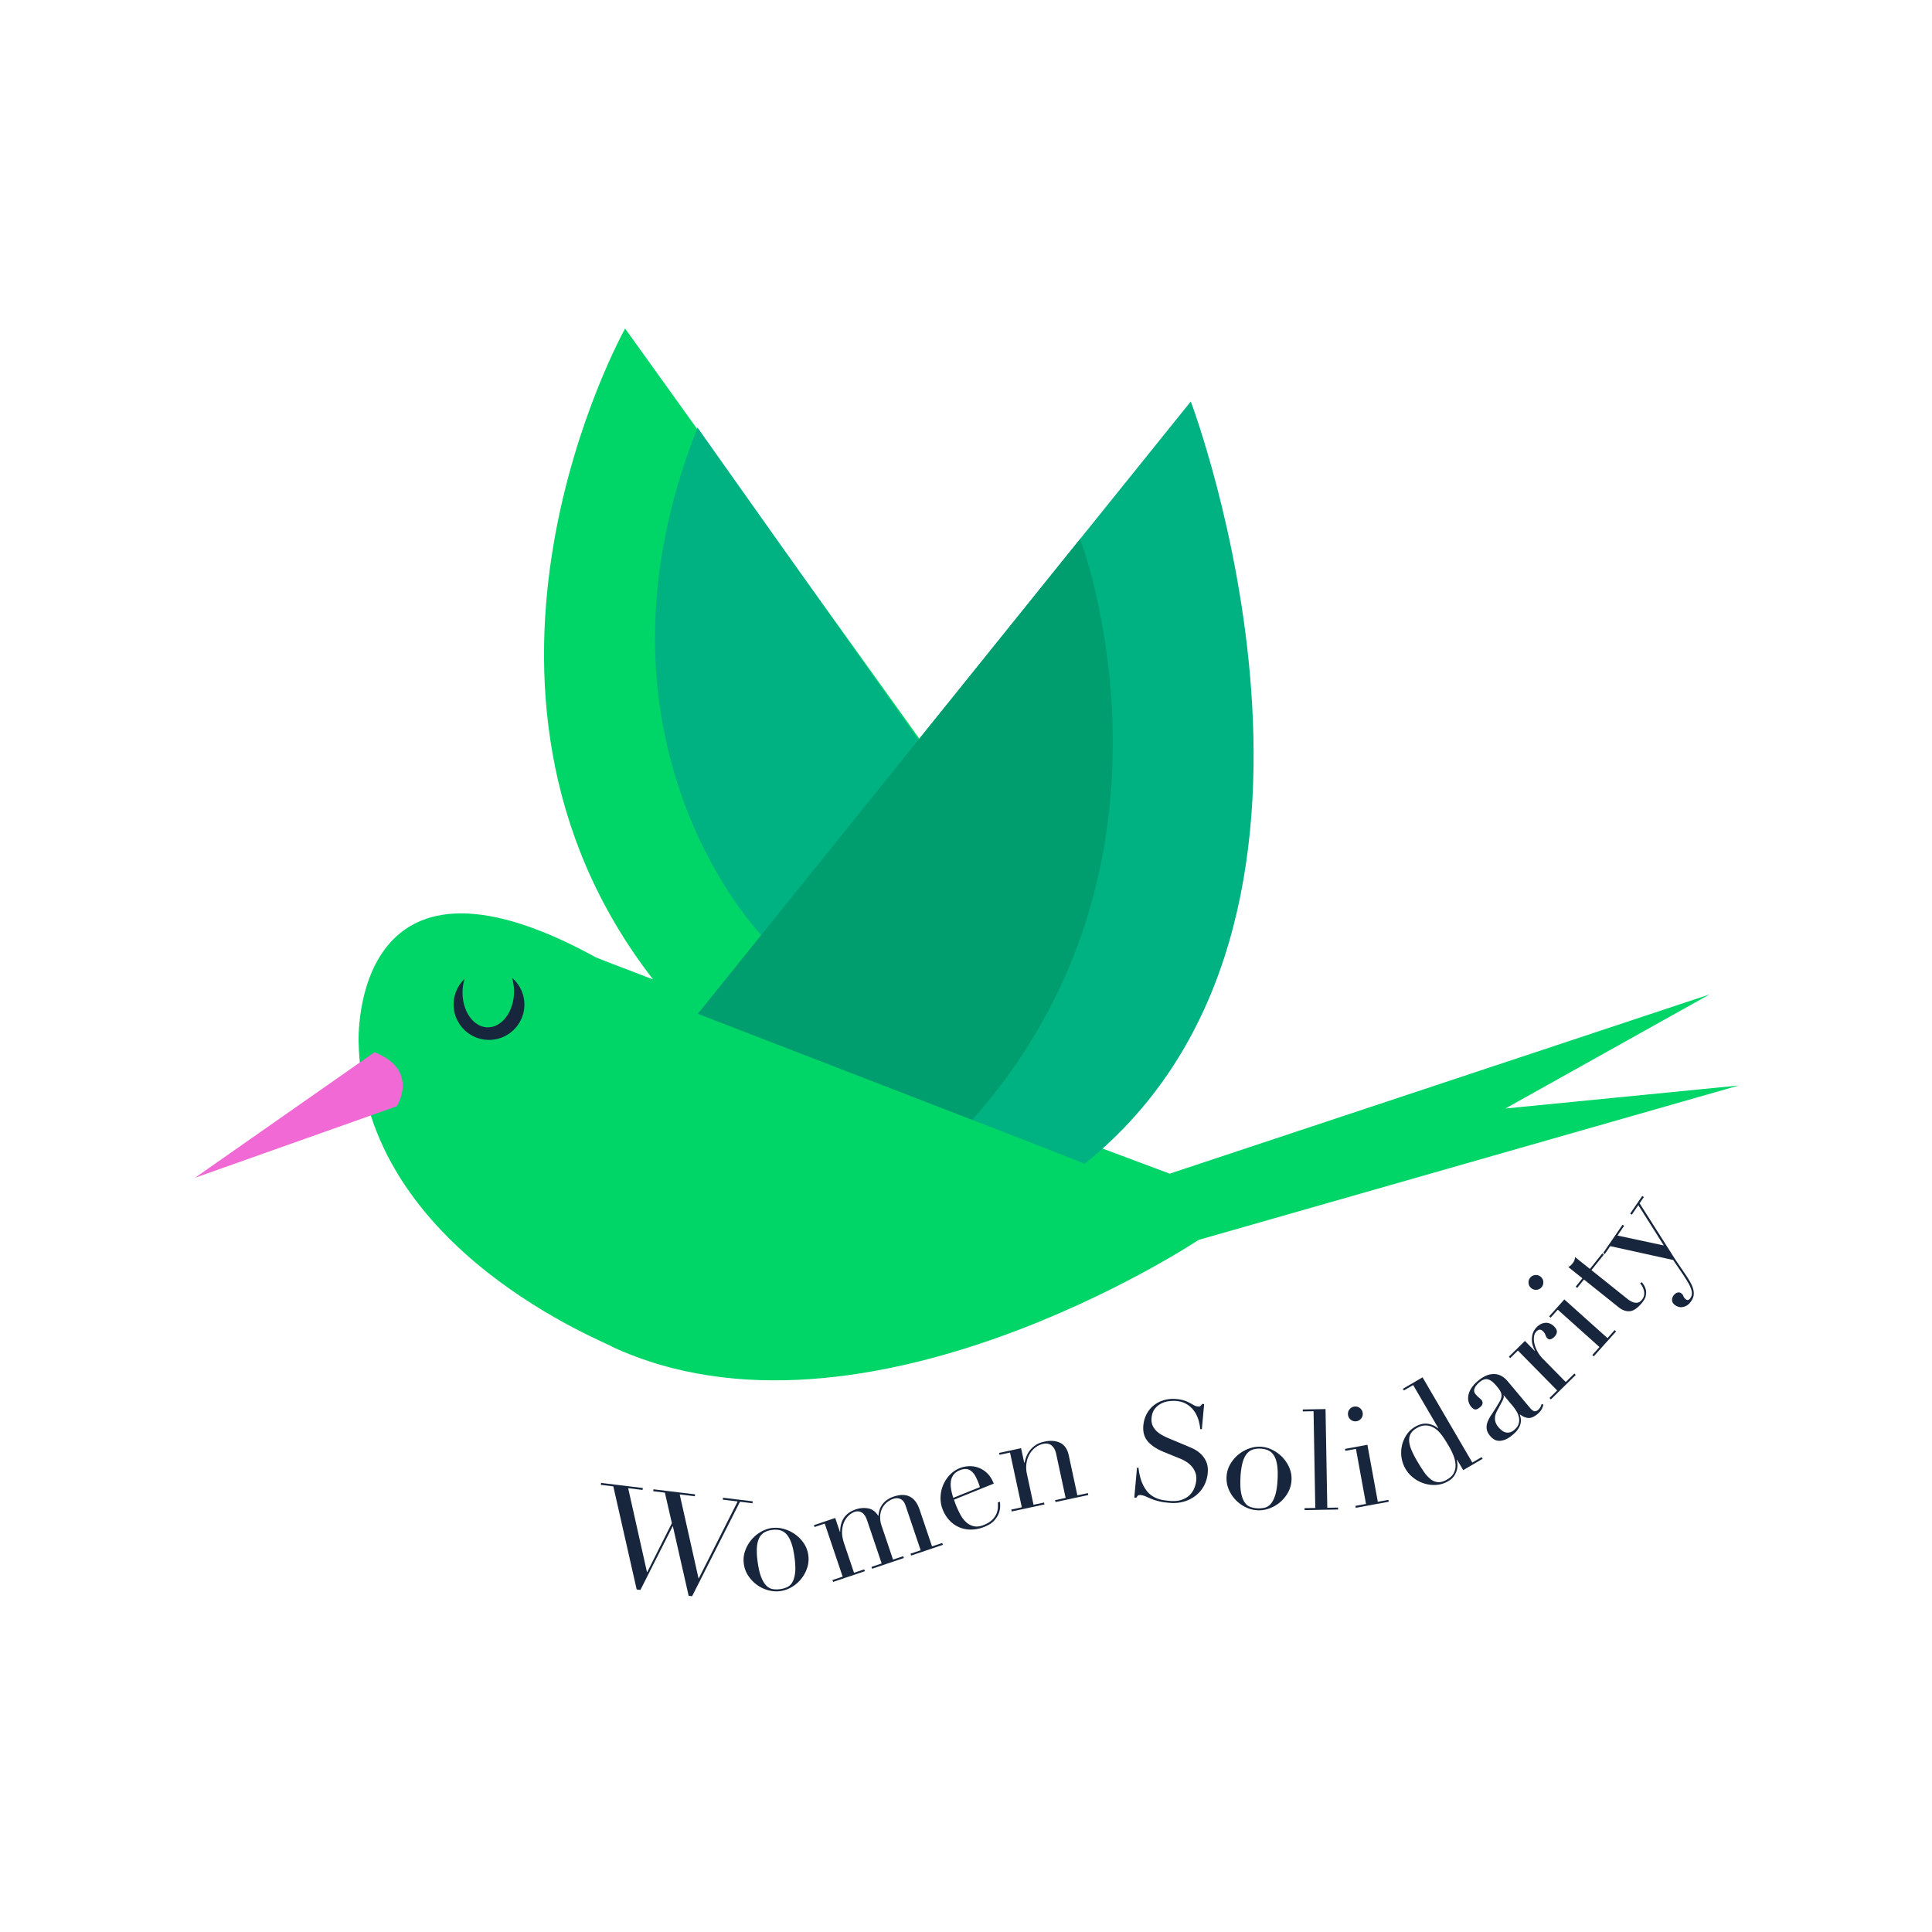 <?xml version="1.0" encoding="UTF-8"?>
<svg data-bbox="20.183 34.01 159.817 131.23" viewBox="0 0 200 200" height="200" width="200" xmlns="http://www.w3.org/2000/svg" data-type="color">
    <g>
        <path d="m155.841 114.751 21.134-11.809-55.892 18.556S93.76 111.276 76.128 104.62c6.338-7.314 21.762-24.36 21.762-24.36L64.711 34.01s-20.69 36.969 2.897 67.383c-3.92-1.492-6.297-2.413-6.066-2.367-25.333-13.839-24.417 8.857-24.417 8.857.217 10.853 6.811 18.685 13.335 23.831 6.412 5.057 12.757 7.52 12.92 7.708 25.965 12.029 60.7-11.067 60.7-11.067L180 112.371l-24.159 2.38z" fill="#00D667" data-color="1"/>
        <path d="M123.269 41.561 95.078 76.584 72.206 44.26c-12.876 32.506 6.603 52.536 6.603 52.536l-6.56 8.15s39.717 15.316 40.031 15.531c31.358-25.149 10.989-78.916 10.989-78.916z" fill="#00B182" data-color="2"/>
        <path d="m38.763 108.93-18.58 12.994 20.885-7.401s2.415-3.75-2.305-5.593z" fill="#F069D4" data-color="3"/>
        <path d="M111.813 55.794s12.72 33.286-11.168 60.128l-28.397-10.976 39.565-49.152z" fill="#009D6F" data-color="4"/>
        <path d="M53.004 101.227c.143.468.222.983.209 1.527-.051 2.022-1.286 3.631-2.758 3.593-1.472-.037-2.623-1.707-2.572-3.729.012-.453.09-.881.21-1.279a3.662 3.662 0 1 0 6.19 2.74 3.638 3.638 0 0 0-1.279-2.852z" fill="#17263C" data-color="5"/>
        <path fill="#17263C" d="m77.92 155.417-3.07-.372-.024.201 1.535.186-4.022 7.956-.029-.004-1.946-8.68 1.564.19.025-.201-4.305-.522-.024.201 1.205.146.723 3.16-2.55 5.062-.029-.003-1.946-8.68 1.492.181.025-.201-4.319-.524-.024.201 1.291.156 2.417 10.674.388.047 3.332-6.584.029.004 1.631 7.185.359.044 4.957-9.779 1.291.157.024-.201z" data-color="5"/>
        <path d="M83.187 159.724a3.657 3.657 0 0 0-2.098-1.462 3.099 3.099 0 0 0-1.2-.083 3.09 3.09 0 0 0-1.133.404 3.651 3.651 0 0 0-1.625 1.974c-.15.429-.193.878-.128 1.345.062.449.215.858.461 1.227a3.588 3.588 0 0 0 2.057 1.49c.425.116.847.146 1.266.088.42-.058.819-.2 1.196-.427a3.603 3.603 0 0 0 1.579-1.989c.137-.422.174-.858.112-1.306a2.835 2.835 0 0 0-.487-1.261zm-.879 3.097c-.05.415-.146.742-.288.98a1.205 1.205 0 0 1-.543.505c-.22.098-.459.165-.717.201s-.506.036-.744 0a1.204 1.204 0 0 1-.659-.339c-.201-.191-.382-.48-.542-.867-.16-.386-.287-.918-.38-1.596a7.668 7.668 0 0 1-.084-1.455c.023-.397.097-.728.221-.993s.298-.466.522-.604.498-.229.823-.274c.324-.045.613-.031.867.041.253.072.475.219.666.441s.351.521.481.897.234.85.312 1.423c.093.678.114 1.224.065 1.64z" fill="#17263C" data-color="5"/>
        <path d="m96.484 160.083-1.281-3.792c-.46-1.36-1.356-1.815-2.688-1.365a2.579 2.579 0 0 0-.723.366c-.199.149-.36.312-.482.491a1.989 1.989 0 0 0-.27.557c-.057.192-.09.381-.098.567l-.028.009c-.267-.428-.61-.684-1.029-.766a2.533 2.533 0 0 0-1.313.108c-.512.173-.904.448-1.178.826-.274.377-.415.872-.421 1.485l-.027.009-.485-1.438-2.204.745.065.192 1.054-.356 1.854 5.491-1.054.356.065.192 3.286-1.11-.065-.192-1.054.356-1.027-3.04c-.16-.474-.23-.899-.209-1.272.021-.373.096-.696.223-.967.127-.272.288-.494.484-.667.195-.173.39-.292.581-.357.274-.092.525-.071.754.066s.411.405.547.807l1.508 4.464-1.054.356.065.192 3.286-1.11-.065-.192-1.054.356-1.18-3.491a2.617 2.617 0 0 1-.153-1.017c.022-.312.094-.586.218-.821s.285-.434.484-.598a1.99 1.99 0 0 1 .641-.361c.292-.099.552-.09.779.026.227.116.393.33.498.64l1.573 4.655-1.054.357.065.192 3.286-1.11-.065-.191-1.055.352z" fill="#17263C" data-color="5"/>
        <path d="M103.298 155.517c.007.122.01.282.007.48s-.045.41-.125.635a1.918 1.918 0 0 1-.433.665c-.207.219-.508.408-.901.567-.393.158-.742.201-1.047.127a1.745 1.745 0 0 1-.796-.427 2.987 2.987 0 0 1-.586-.777 8.904 8.904 0 0 1-.563-1.261 7.386 7.386 0 0 0-.104-.278l4.127-1.666c-.198-.491-.447-.869-.745-1.133a2.59 2.59 0 0 0-.938-.549 2.57 2.57 0 0 0-.973-.114 2.91 2.91 0 0 0-.858.191 2.92 2.92 0 0 0-1.074.738 3.48 3.48 0 0 0-.924 2.322c-.007.434.069.847.227 1.24.184.456.427.838.729 1.147a2.983 2.983 0 0 0 2.264.917 3.76 3.76 0 0 0 1.326-.287c.447-.18.783-.397 1.009-.648.226-.252.384-.503.475-.753.091-.25.138-.482.141-.695a4.11 4.11 0 0 0-.017-.485l-.221.044zm-4.839-1.35a2.728 2.728 0 0 1-.025-.816c.033-.252.124-.478.272-.678.147-.2.373-.361.677-.484.17-.068.338-.108.505-.118a.927.927 0 0 1 .475.096c.149.075.293.199.431.371.137.173.267.412.39.715l.135.335c.043.107.081.227.114.359l-2.747 1.109a6.078 6.078 0 0 1-.227-.889z" fill="#17263C" data-color="5"/>
        <path d="m111.528 154.799-.886-4.125c-.142-.659-.441-1.098-.896-1.315-.456-.217-.994-.26-1.616-.126-.405.087-.735.225-.991.412a2.526 2.526 0 0 0-.935 1.258 6.25 6.25 0 0 0-.147.519l-.029.006-.325-1.512-2.275.488.042.198 1.088-.233 1.218 5.666-1.088.234.043.198 3.391-.729-.042-.198-1.088.234-.686-3.194a3.07 3.07 0 0 1-.048-1.083c.049-.345.152-.658.309-.938a2.31 2.31 0 0 1 .602-.706c.245-.191.518-.318.819-.383.367-.079.663-.019.889.178.224.198.377.481.455.848l.981 4.564-1.088.234.042.198 3.391-.729-.042-.198-1.088.234z" fill="#17263C" data-color="5"/>
        <path d="M124.239 150.448a3.157 3.157 0 0 0-.774-.506c-.27-.121-.493-.219-.67-.293l-1.692-.705a8.302 8.302 0 0 1-.717-.334 3.002 3.002 0 0 1-.628-.434 1.799 1.799 0 0 1-.432-.591c-.106-.227-.144-.494-.116-.801.035-.384.143-.693.324-.928.181-.235.398-.419.652-.551.254-.132.523-.216.807-.253.284-.037.541-.045.772-.024.412.037.768.145 1.066.322.298.177.547.398.745.663.199.265.353.564.463.898.11.334.178.676.204 1.027l.173.016.236-2.605-.201-.018a.976.976 0 0 1-.203.236c-.046.03-.132.039-.256.027a.972.972 0 0 1-.388-.122l-.421-.234a3.775 3.775 0 0 0-.565-.247 3.458 3.458 0 0 0-.834-.162 3.428 3.428 0 0 0-1.294.115 3.023 3.023 0 0 0-1.058.542 2.834 2.834 0 0 0-.735.898c-.187.356-.3.75-.339 1.181-.06.662.091 1.208.453 1.637.362.429.922.8 1.677 1.11l1.609.654c.197.076.403.177.618.302.216.126.412.282.589.467.177.185.317.404.42.655.103.251.139.544.109.881-.021.23-.083.478-.184.745a2.109 2.109 0 0 1-.472.726c-.213.218-.49.388-.83.512-.34.124-.765.163-1.273.117a12.268 12.268 0 0 1-.581-.067 3.296 3.296 0 0 1-.639-.159 2.729 2.729 0 0 1-.644-.334 2.446 2.446 0 0 1-.585-.59 3.774 3.774 0 0 1-.474-.928 5.764 5.764 0 0 1-.291-1.347l-.158-.014-.281 3.094.216.02a.762.762 0 0 1 .158-.218c.058-.053.159-.073.303-.06.163.015.351.071.565.167.213.097.413.183.6.258.159.063.304.112.437.148.132.036.264.07.397.101s.275.057.429.075c.153.019.33.037.532.055a3.975 3.975 0 0 0 1.551-.142 3.579 3.579 0 0 0 1.219-.644 3.24 3.24 0 0 0 .825-1.013c.205-.393.328-.814.369-1.265.044-.489-.013-.901-.171-1.235a2.554 2.554 0 0 0-.612-.825z" fill="#17263C" data-color="5"/>
        <path d="M132.715 150.81a3.682 3.682 0 0 0-1.047-.742 3.1 3.1 0 0 0-1.163-.306 3.09 3.09 0 0 0-1.189.185 3.657 3.657 0 0 0-1.966 1.634 2.839 2.839 0 0 0-.378 1.297 2.91 2.91 0 0 0 .222 1.292 3.587 3.587 0 0 0 1.742 1.848c.395.194.804.302 1.228.324.424.022.842-.043 1.255-.196a3.59 3.59 0 0 0 1.924-1.659c.213-.389.331-.81.354-1.262a2.865 2.865 0 0 0-.242-1.33 3.681 3.681 0 0 0-.74-1.085zm-.461 2.342c-.035.683-.117 1.224-.243 1.623-.127.399-.282.702-.467.909a1.204 1.204 0 0 1-.628.394 2.65 2.65 0 0 1-.741.063 2.655 2.655 0 0 1-.731-.139 1.21 1.21 0 0 1-.584-.457c-.162-.225-.286-.543-.371-.952-.085-.41-.11-.956-.075-1.639a7.62 7.62 0 0 1 .19-1.445c.097-.385.231-.697.403-.934.171-.237.38-.402.626-.496.246-.093.532-.131.86-.115.327.017.609.084.843.203.235.119.426.304.572.558.146.254.248.577.304.971.058.394.072.879.042 1.456z" fill="#17263C" data-color="5"/>
        <path fill="#17263C" d="m137.401 156.082-.183-10.216-2.355.042.004.202 1.112-.02.179 10.014-1.113.019.004.203 3.468-.062-.004-.202-1.112.02z" data-color="5"/>
        <path d="M139.871 146.999c.174.12.364.161.573.123a.736.736 0 0 0 .493-.318.737.737 0 0 0 .123-.573.739.739 0 0 0-.318-.493.739.739 0 0 0-.573-.123.739.739 0 0 0-.493.318.739.739 0 0 0-.123.573.734.734 0 0 0 .318.493z" fill="#17263C" data-color="5"/>
        <path fill="#17263C" d="m142.631 155.464-1.079-5.9-2.317.424.036.199 1.095-.2 1.042 5.7-1.095.2.037.2 3.412-.625-.036-.198-1.095.2z" data-color="5"/>
        <path d="m152.414 151.402-5.153-8.823-2.034 1.188.102.175.961-.561 2.61 4.468-.025.014a2.113 2.113 0 0 0-1.079-.473c-.414-.059-.85.045-1.308.312a2.64 2.64 0 0 0-.876.821 3.339 3.339 0 0 0-.118 3.525c.224.382.509.705.857.964.347.26.723.451 1.128.571a3.35 3.35 0 0 0 1.239.13 2.754 2.754 0 0 0 1.181-.371c.283-.165.494-.353.634-.563.139-.21.235-.419.286-.628s.069-.403.053-.583a3.982 3.982 0 0 0-.061-.45l.025-.014.634 1.085 2.009-1.173-.102-.175-.963.561zm-1.894 1.04c-.125.274-.362.513-.711.717-.341.199-.65.29-.928.274a1.393 1.393 0 0 1-.785-.311 3.533 3.533 0 0 1-.716-.795 19.333 19.333 0 0 1-.726-1.158 8.987 8.987 0 0 1-.539-1.066c-.136-.328-.215-.63-.237-.907s.026-.529.145-.755c.119-.225.324-.424.615-.594.308-.18.593-.274.856-.282.263-.009.505.034.727.127.151.068.295.151.431.25s.274.231.415.394c.14.164.286.36.437.59.151.23.321.507.511.831.16.274.304.57.433.885.129.316.204.626.226.931.022.306-.03.595-.154.869z" fill="#17263C" data-color="5"/>
        <path d="M159.44 145.698c-.063.104-.136.19-.217.258-.126.105-.253.149-.381.13-.128-.018-.283-.134-.462-.348l-2.311-2.758a2.375 2.375 0 0 0-.567-.496 1.618 1.618 0 0 0-.708-.237 1.945 1.945 0 0 0-.842.12c-.3.107-.62.303-.959.587a3.326 3.326 0 0 0-.664.726 2.12 2.12 0 0 0-.315.726c-.048.235-.048.458.003.667.05.21.143.396.279.558.117.14.243.23.376.269.134.039.322-.043.566-.247.14-.118.218-.242.233-.374a.451.451 0 0 0-.107-.353 2.257 2.257 0 0 0-.261-.243 2.662 2.662 0 0 1-.344-.344c-.161-.192-.198-.397-.11-.615.088-.218.253-.429.497-.633.185-.155.354-.252.508-.293a.74.74 0 0 1 .445.013c.142.05.284.136.424.258.139.121.283.271.432.448.185.222.316.411.391.568a.859.859 0 0 1 .086.474 1.41 1.41 0 0 1-.19.527 23.44 23.44 0 0 1-.885 1.419 3.454 3.454 0 0 0-.363.691c-.089.232-.12.468-.094.71.027.242.148.492.365.75.093.111.21.217.352.318a.97.97 0 0 0 .497.177c.19.017.406-.017.65-.102.243-.085.52-.257.831-.517.273-.229.472-.449.597-.66.125-.211.202-.408.231-.59.03-.182.029-.345-.003-.488a6.445 6.445 0 0 0-.087-.351l.022-.019c.288.224.575.345.86.364.286.018.606-.121.96-.418.192-.161.331-.325.418-.491.086-.167.147-.327.181-.482l-.191-.047a1.186 1.186 0 0 1-.143.348zm-2.225 1.676c-.064.231-.219.448-.463.652-.17.142-.333.229-.49.259a.885.885 0 0 1-.439-.018 1.134 1.134 0 0 1-.387-.214 2.524 2.524 0 0 1-.321-.315c-.217-.258-.335-.527-.355-.806-.02-.279.048-.565.204-.859l.553-1.029c.149-.288.19-.485.124-.594l.022-.019.928 1.108c.124.148.248.323.374.525.126.203.215.414.267.634.053.22.047.446-.017.676z" fill="#17263C" data-color="5"/>
        <path d="m162.085 143.067-2.321-2.359a3.504 3.504 0 0 1-.647-.874 3.151 3.151 0 0 1-.294-.835 1.822 1.822 0 0 1-.01-.7.89.89 0 0 1 .229-.468c.24-.237.469-.245.685-.025.088.089.149.165.182.227s.061.12.08.174c.02.055.042.108.065.159a.605.605 0 0 0 .126.17c.189.192.435.14.737-.158a.83.83 0 0 0 .249-.468c.029-.177-.068-.379-.292-.605a1.387 1.387 0 0 0-.355-.259 1.018 1.018 0 0 0-.433-.111 1.267 1.267 0 0 0-.481.088c-.167.064-.33.173-.488.328-.22.217-.367.442-.44.676a2.156 2.156 0 0 0 .015 1.324c.067.191.137.352.211.482l-.021.02-1.023-1.04-1.659 1.632.142.144.793-.78 4.064 4.131-.794.781.142.144 2.576-2.533-.142-.145-.896.88z" fill="#17263C" data-color="5"/>
        <path d="M159.04 133.52a.737.737 0 0 0 .529-.254.742.742 0 0 0 .195-.553.739.739 0 0 0-.254-.528.742.742 0 0 0-.553-.195.737.737 0 0 0-.528.254.738.738 0 0 0-.195.553c.012.211.096.387.254.529s.341.205.552.194z" fill="#17263C" data-color="5"/>
        <path fill="#17263C" d="m166.406 138.52-4.467-4.003-1.572 1.755.151.135.742-.829 4.316 3.867-.742.829.151.135 2.314-2.582-.151-.136-.742.829z" data-color="5"/>
        <path d="M170.209 133.094a3.247 3.247 0 0 0-.246-.363l-.182.113c.212.244.35.524.412.838.063.315-.011.604-.222.868-.06.075-.133.143-.219.205a.624.624 0 0 1-.317.107.987.987 0 0 1-.436-.08 2.24 2.24 0 0 1-.563-.348l-3.692-2.95 1.281-1.603-.158-.126-1.281 1.603-1.546-1.236c0 .124-.02.237-.059.341-.04.104-.105.212-.195.325a1.401 1.401 0 0 1-.239.253 2.8 2.8 0 0 1-.192.124l1.456 1.164-.695.869.158.126.695-.869 3.59 2.869c.399.319.797.454 1.192.407.395-.048.819-.354 1.27-.918.181-.226.295-.443.344-.65.049-.207.056-.402.022-.584a1.49 1.49 0 0 0-.178-.485z" fill="#17263C" data-color="5"/>
        <path d="M175.291 133.501c-.051-.216-.145-.453-.283-.711s-.312-.541-.522-.849l-.765-1.12a31.095 31.095 0 0 1-.737-1.136l-3.254-5.12.441-.644-.167-.114-1.25 1.824.166.114.678-.989 2.64 4.175-4.797-1.027.686-1.002-.167-.114-2.001 2.921.167.114.564-.823 6.516 1.434.975 1.439c.231.345.42.644.568.897.147.253.253.478.318.674.064.196.089.368.075.516a.865.865 0 0 1-.151.413.556.556 0 0 1-.203.194c-.07.034-.156.015-.259-.055a.694.694 0 0 1-.259-.326.668.668 0 0 0-.246-.318.411.411 0 0 0-.243-.079.543.543 0 0 0-.229.053.709.709 0 0 0-.188.134 1.098 1.098 0 0 0-.14.167.711.711 0 0 0-.129.507c.023.179.134.337.332.473.072.049.167.097.287.144a.87.87 0 0 0 .404.049c.15-.014.309-.066.475-.156.167-.09.329-.25.487-.481.131-.19.211-.381.242-.57.03-.19.02-.392-.031-.608z" fill="#17263C" data-color="5"/>
    </g>
</svg>
